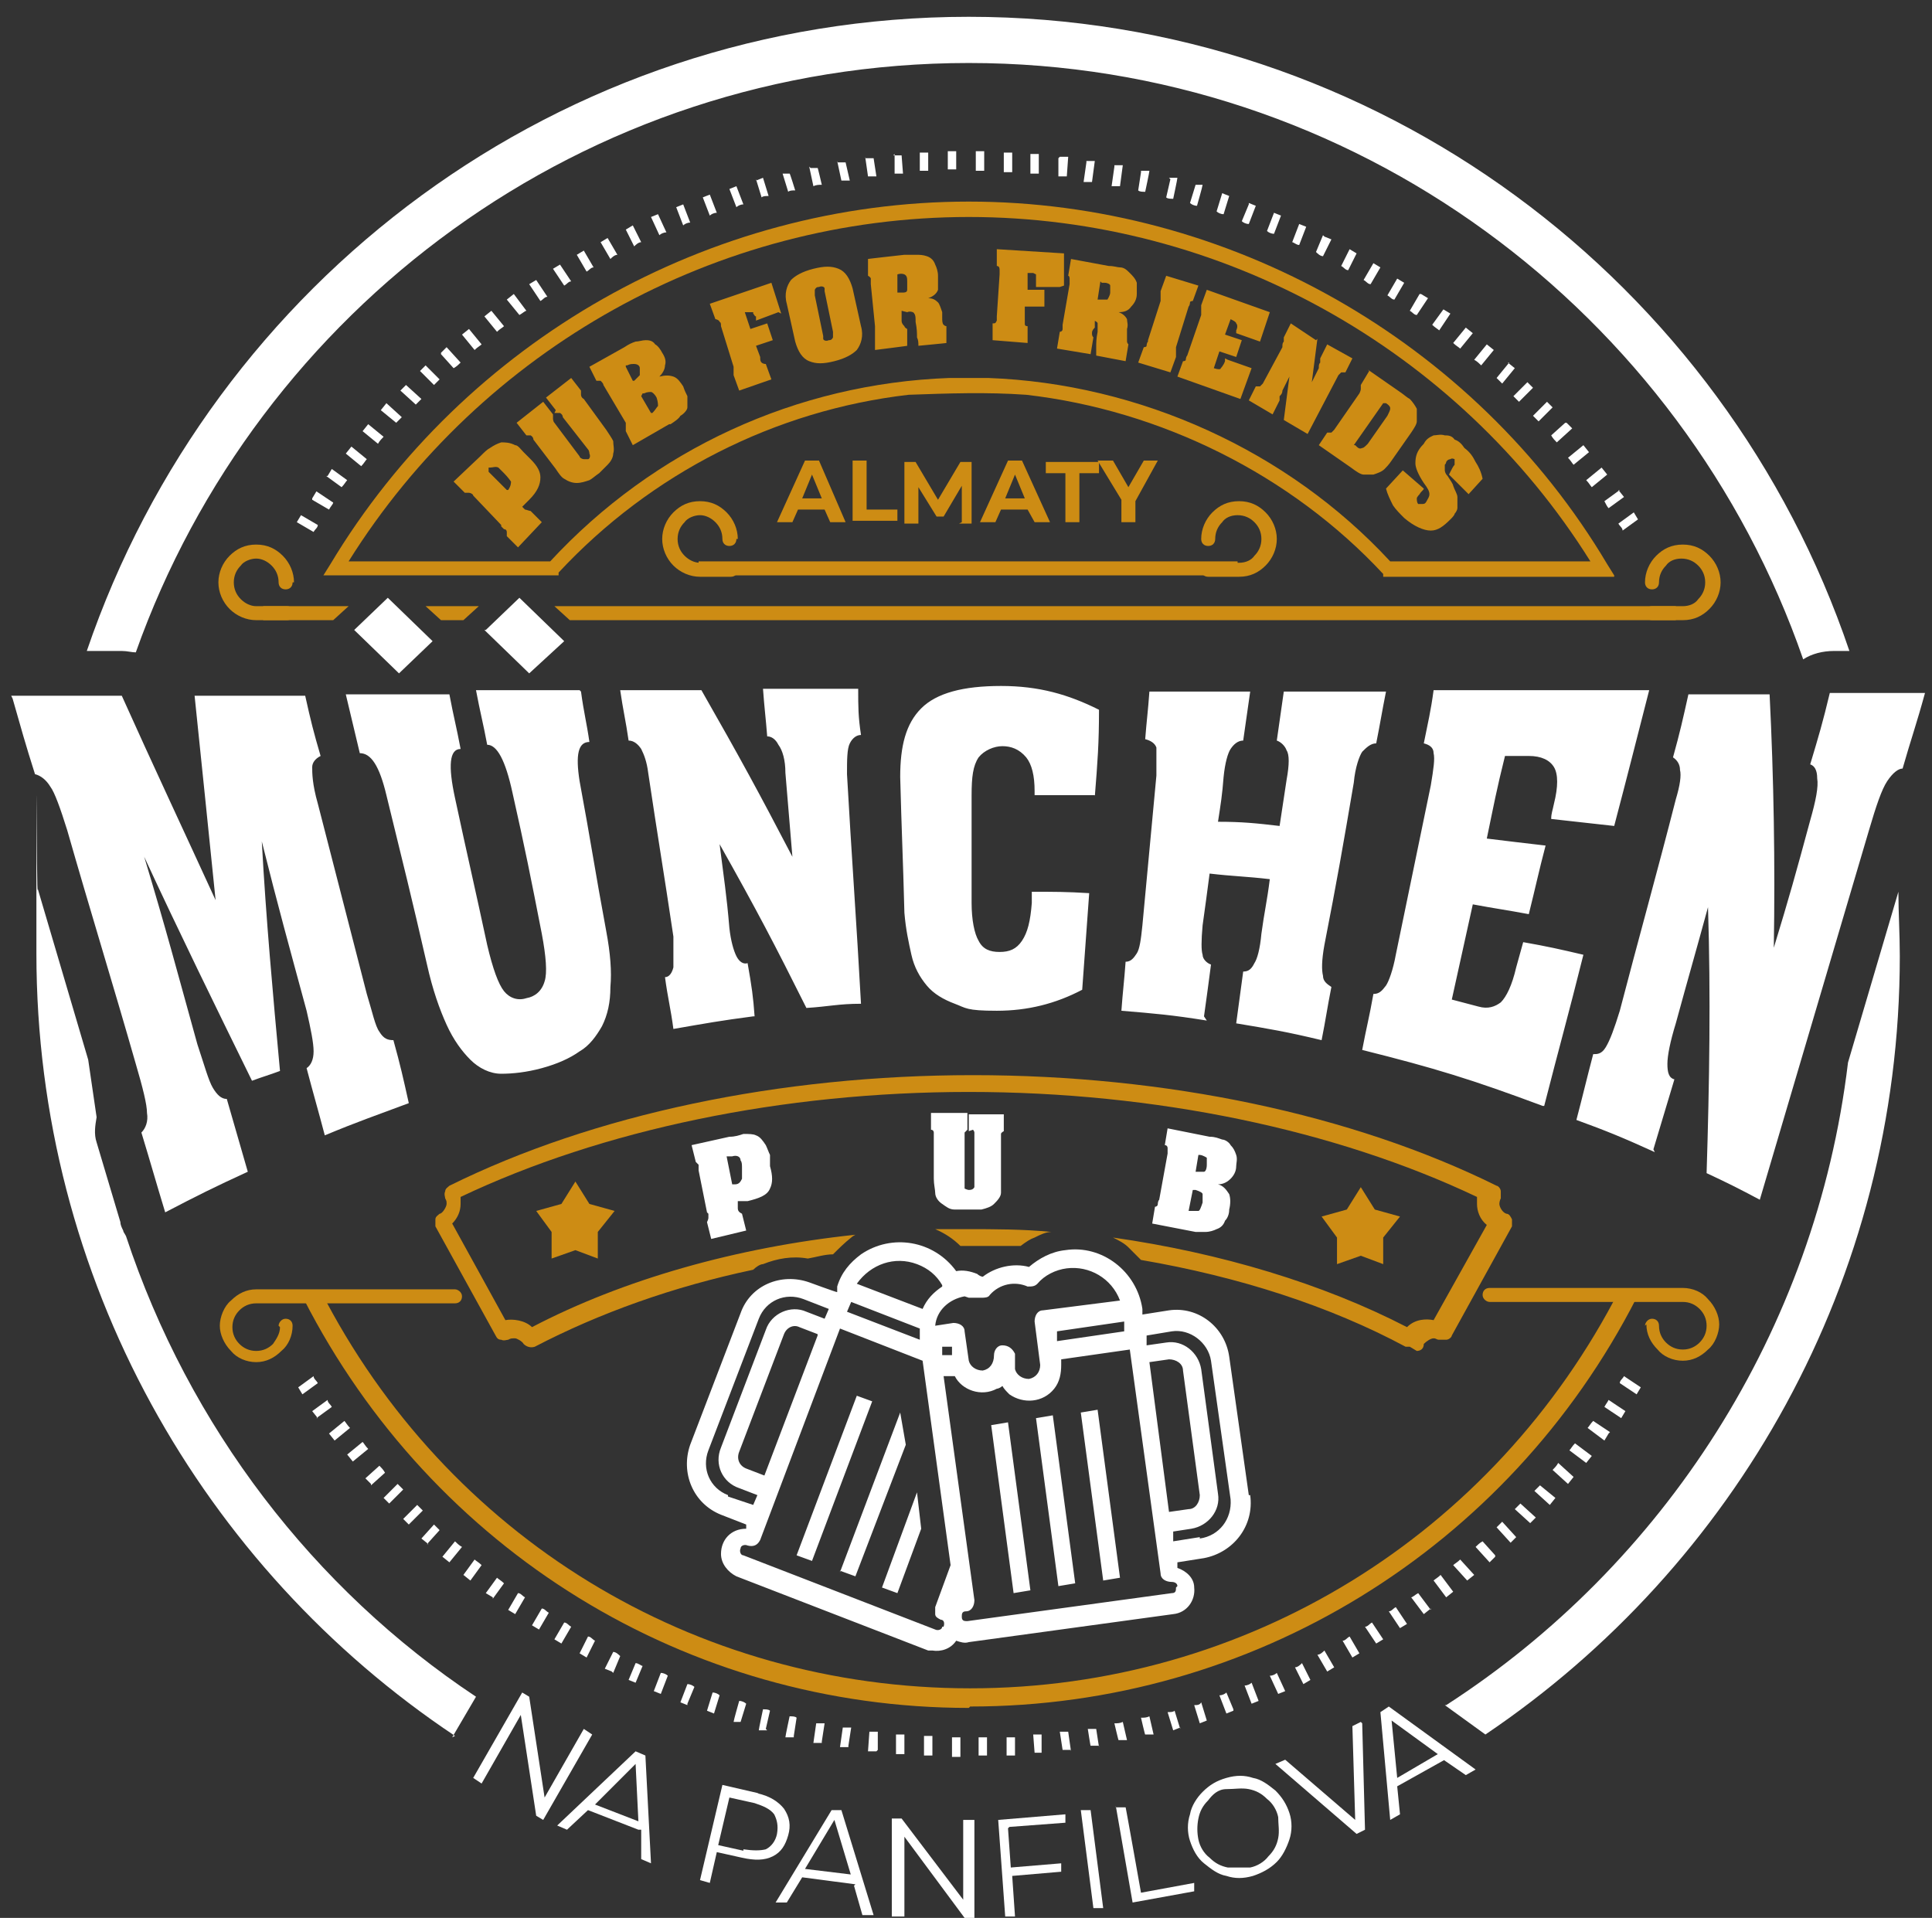 <?xml version="1.0" encoding="UTF-8"?>
<svg id="Layer_1" xmlns="http://www.w3.org/2000/svg" baseProfile="tiny" version="1.2" viewBox="0 0 138 137">
  <rect x="0" y="0" width="138" height="137" fill="#333333" stroke="none"/>
  <!-- Generator: Adobe Illustrator 29.4.0, SVG Export Plug-In . SVG Version: 2.1.0 Build 152)  -->
  <path d="M70.8,101.8l1.2-.2,1.6,12-1.2.2-1.6-12ZM77.2,100.9l1.2-.2,1.6,12-1.2.2-1.6-12ZM60,112.3l4.3-11.4.4,2.3-3.6,9.4-1.1-.4ZM63,113.4l2.5-6.8.3,2.6-1.7,4.6-1.1-.4ZM56.9,111.1l4.3-11.4,1.1.4-4.3,11.4-1.1-.4ZM85.7,109.8l-1.9.3v-.7c0,0,1.3-.2,1.3-.2,1.2-.2,2.1-1.3,1.9-2.5l-1.2-8.9c-.2-1.2-1.3-2.1-2.5-1.9l-1.4.2v-.7c0,0,1.8-.3,1.8-.3,1.3-.2,2.6.8,2.8,2.1l1.4,9.9c.1,1.4-.8,2.6-2.2,2.8ZM82.1,97.3l1.4-.2c.5,0,1,.3,1,.8l1.2,8.9c0,.5-.3,1-.8,1l-1.4.2-1.4-10.7ZM84,113.4c0,.2,0,.4-.3.4l-14.6,2c-.2,0-.4,0-.4-.3,0-.2,0-.4.3-.4.4,0,.6-.4.6-.8l-2.2-16h.8c.5,1,1.9,1.5,3,.9.1,0,.3-.1.4-.2.1.2.3.4.5.6,1,.7,2.4.6,3.2-.4.4-.5.5-1.1.5-1.7v-.4s4.9-.7,4.9-.7l2.2,16c0,.4.4.6.8.6.2,0,.4.1.4.3ZM67.3,116.2c0,.2-.3.3-.5.2l-13.7-5.3c-.2,0-.3-.3-.2-.5,0-.2.3-.3.5-.2h0c.4.1.7,0,.9-.4l5.7-15.1,5.9,2.3,2,14.6-1.1,3c0,.2,0,.4,0,.5,0,.2.2.3.4.4.2,0,.3.2.2.5ZM58.4,95.4l-3.8,10-1.3-.5c-.5-.2-.7-.7-.5-1.2l3.2-8.4c.2-.5.7-.7,1.1-.5l1.3.5ZM52,106.8c-1.3-.5-1.9-1.9-1.4-3.2l3.6-9.4c.5-1.3,1.9-1.9,3.2-1.4l1.8.7-.3.7-1.3-.5c-1.1-.5-2.5.1-2.9,1.3l-3.2,8.4c-.5,1.2.1,2.5,1.3,2.9l1.3.5-.3.7-1.8-.6ZM60.8,93l4.9,1.9v.8l-5.2-2,.3-.7ZM65.5,90.3c.8.3,1.4.8,1.8,1.5,0,0,0,0,0,.1-.6.4-1.1.9-1.4,1.6l-4.7-1.8c1-1.4,2.7-2,4.3-1.4ZM68,96.8h-.7c0,0,0-.6,0-.6h.7c0,0,0,.6,0,.6ZM69.2,92.7c.3,0,.6,0,.9,0,.2,0,.5,0,.6-.2.7-.8,1.8-1,2.7-.6.3,0,.5,0,.7-.2.5-.6,1.3-1,2.1-1.1,1.6-.2,3.2.7,3.8,2.3l-5.5.7c-.4,0-.6.4-.6.8l.4,3.1c0,.5-.3.9-.8,1-.5,0-.9-.3-1-.7v-1.1c-.2-.4-.5-.6-.9-.6-.4,0-.6.4-.6.7h0c0,.6-.3,1-.8,1.1-.5,0-.9-.3-1-.7l-.3-2.1c0-.4-.4-.6-.8-.6l-1.3.2c.1-1.1,1-1.9,2.1-2.1ZM80.3,94.4v.7c0,0-4.8.7-4.8.7v-.7c0,0,4.8-.7,4.8-.7ZM89.2,106.8l-1.4-9.9c-.3-2.1-2.2-3.6-4.3-3.3l-1.9.3v-.4c-.4-2.7-2.9-4.6-5.5-4.2-1,.1-1.9.6-2.6,1.2-1.1-.3-2.4,0-3.3.7-.1,0-.3-.1-.4-.2-.5-.2-1-.3-1.5-.2-1.6-2.2-4.6-2.7-6.8-1.2-.8.6-1.4,1.3-1.7,2.3v.4c-.1,0-2-.7-2-.7-2-.7-4.2.2-4.9,2.2l-3.6,9.4c-.7,2,.2,4.2,2.2,5l1.8.7v.3c-1.1,0-1.8.8-1.8,1.8,0,.7.5,1.3,1.1,1.6l13.7,5.3c0,0,.2,0,.3,0,.6.1,1.3-.1,1.7-.7.3.1.6.2.9.1l14.6-2c1-.1,1.6-1,1.5-1.9,0-.7-.6-1.2-1.2-1.4v-.4s1.9-.3,1.9-.3c2.1-.4,3.6-2.3,3.3-4.5ZM74,101.3l1.2-.2,1.6,12-1.2.2-1.6-12Z" fill="#fff" fill-rule="evenodd"/>
  <path d="M85.2,85l-.3,1.5h.2c.3,0,.5,0,.5,0,.1,0,.2-.3.3-.6,0-.3,0-.5,0-.6,0-.1-.2-.2-.5-.3h-.2ZM85.6,82.5l-.2,1.2h.1c.2,0,.5,0,.5,0,.1,0,.2-.2.2-.5,0-.2,0-.4,0-.5,0,0-.3-.2-.5-.2h0ZM85.4,88l-3.1-.6.2-1.2c0,0,.2,0,.2-.2,0,0,0-.2.1-.3l.6-3.3c0-.1,0-.3,0-.4,0,0,0-.2-.2-.2l.2-1.2,3,.6c.4,0,.6.1.9.2.2,0,.5.2.6.4.2.2.3.4.4.7s0,.6,0,.8c0,.4-.2.7-.4.9-.2.2-.5.4-.9.4.4.1.6.4.8.7.1.3.1.7,0,1.1,0,.3-.1.6-.3.8-.1.3-.3.5-.6.6-.2.1-.5.2-.8.2-.2,0-.5,0-.9,0ZM69.2,80.8v-1.2h2.5v1.2c0,0-.2.1-.2.2,0,0,0,.2,0,.3h0v2.9c0,.4,0,.7,0,1,0,.3-.3.6-.5.8-.2.2-.5.3-.9.4-.3,0-.6,0-1,0s-.7,0-.9,0c-.4,0-.6-.2-.9-.4-.3-.2-.5-.5-.5-.8,0-.2-.1-.6-.1-1v-2.8h0c0-.2,0-.4,0-.5,0,0,0-.2-.2-.2v-1.2h2.6v1.2c0,0-.1.1-.2.2,0,0,0,.2,0,.3h0v3.3c0,.2,0,.3,0,.4,0,0,.2.1.3.1s.3,0,.4-.2c0,0,0-.2,0-.3v-3.1h0c0-.2,0-.4,0-.5,0,0,0-.1-.1-.2ZM51.9,82.6l.4,2h.2c.3,0,.4-.2.5-.4,0-.1,0-.4,0-.7,0-.3,0-.5-.1-.6,0-.3-.3-.4-.6-.3h-.2ZM50.5,86.6l-.6-3h0c0-.2,0-.3,0-.4,0,0-.1-.1-.2-.2l-.3-1.2,2.7-.6c.4,0,.7-.1,1-.2.4,0,.7,0,.9.1.3.1.5.4.7.7.1.2.2.5.3.7,0,.1,0,.2,0,.2v.6c.2.7.2,1.2,0,1.6-.2.5-.8.7-1.6.9h-.7c0,.2,0,.4,0,.5,0,.2.1.3.3.4l.3,1.2-2.5.6-.3-1.2c0,0,.1-.2.1-.3s0-.2,0-.3h0Z" fill="#fff"/>
  <path d="M40.7,44.3h79v-1H39.6l1.1,1ZM31.4,44.3h1.7l1.1-1h-3.8l1.1,1ZM18.7,44.3h5.1l1.1-1h-6.1v1Z" fill="#cd8c14" fill-rule="evenodd"/>
  <path d="M118.5,41.6c0,.3-.2.5-.5.5s-.5-.2-.5-.5c0-.7.3-1.4.8-1.9.5-.5,1.1-.8,1.9-.8s1.4.3,1.9.8c.5.5.8,1.2.8,1.9s-.3,1.4-.8,1.9c-.5.5-1.1.8-1.9.8h-2.2c-.3,0-.5-.2-.5-.5s.2-.5.5-.5h2.2c.5,0,.9-.2,1.1-.5.3-.3.5-.7.5-1.2s-.2-.9-.5-1.2c-.3-.3-.7-.5-1.2-.5s-.9.2-1.1.5c-.3.3-.5.7-.5,1.2ZM20.9,41.6c0,.3-.2.5-.5.5s-.5-.2-.5-.5c0-.5-.2-.9-.5-1.2-.3-.3-.7-.5-1.1-.5s-.9.2-1.1.5c-.3.3-.5.7-.5,1.2s.2.9.5,1.2c.3.3.7.5,1.1.5h2.2c.3,0,.5.2.5.5s-.2.5-.5.5h-2.2c-.7,0-1.4-.3-1.9-.8-.5-.5-.8-1.2-.8-1.9s.3-1.4.8-1.9c.5-.5,1.1-.8,1.9-.8s1.4.3,1.9.8c.5.5.8,1.2.8,1.9Z" fill="#cd8c14" fill-rule="evenodd"/>
  <path d="M70.6,27c10.8.4,21.4,5.2,28.7,13.1h14.3c-9.5-15.2-26.4-24.6-44.4-24.6s-34.8,9.4-44.3,24.6h14.4c7.4-8,17.6-12.7,28.5-13.1h2.8ZM115.3,41.2h-16.5v-.2c-6.6-7.1-15.9-11.7-25.5-12.8h0c-2.8-.2-5.6-.1-8.4,0-9.5,1.1-18.4,5.6-25,12.7v.2h-16.8l.5-.8c9.6-16,27.1-25.9,45.6-25.9s36.1,9.9,45.6,25.9l.5.8Z" fill="#cd8c14" fill-rule="evenodd"/>
  <path d="M103.6,33.7h0c.1-.2.2-.4.3-.5,0-.1,0-.3,0-.4,0,0-.2-.1-.3,0,0,0-.2,0-.3.2,0,0,0,.1-.1.2,0,0,0,0,0,.2s0,.1,0,.2c0,0,0,.2.2.4.2.3.4.6.4.7.1.3.3.6.3.8,0,.1,0,.3,0,.4s0,.2,0,.4c0,.1-.1.3-.2.4,0,.1-.2.3-.3.4-.5.5-.9.8-1.4.8-.5,0-1.2-.3-1.9-.9-.3-.3-.6-.6-.8-.9-.2-.4-.4-.8-.5-1.2l1.2-1.3,1.5,1.3c0,.1-.2.2-.3.4,0,0-.2.2-.2.3,0,.1,0,.3.1.4,0,0,.2,0,.3,0,.1,0,.2,0,.3-.2.1-.2.2-.3.2-.5s-.1-.4-.4-.8c-.4-.6-.6-1.1-.6-1.4,0-.5.1-.9.6-1.4h0c.2-.4.5-.5.7-.6.2,0,.5-.1.8,0,.2,0,.5,0,.7.3.3.1.5.3.7.6.4.3.6.6.8,1,.2.3.4.7.5,1.2l-1,1.1-1.4-1.4ZM98.8,28.8l-2.1,3h.1c.2.2.3.3.5.2.1,0,.2-.1.4-.3l1.4-2c.1-.2.2-.4.2-.5,0-.1,0-.2-.3-.4h-.1ZM97.7,26.4l2.3,1.6c.3.2.5.4.7.5.2.2.4.5.5.7,0,.3,0,.6,0,.9,0,.2-.2.5-.4.8l-1.4,2c-.2.3-.4.5-.5.6-.2.2-.5.3-.8.4-.2,0-.5,0-.7,0-.2,0-.5-.2-.9-.5l-2.3-1.6.6-.9c0,0,.2,0,.3,0,0,0,.1-.1.2-.2l1.8-2.6c0,0,.1-.2.1-.3,0,0,0-.2,0-.3l.6-1ZM94.1,24.2l-.4,3.1.5-1h0c0-.2,0-.3.1-.4,0,0,0-.2,0-.3l.5-1,1.8,1-.5,1c0,0-.2,0-.3,0,0,0-.1.1-.2.2h0c0,0-2.2,4.2-2.2,4.2l-1.7-1,.4-3.1-.5,1c0,.2-.1.3-.2.4,0,0,0,.2,0,.3l-.5,1-1.7-1,.5-1c0,0,.2,0,.3,0,0,0,.1-.1.2-.2h0c0,0,1.4-2.6,1.4-2.6h0c0-.2,0-.3.1-.4,0,0,0-.2,0-.3l.5-1,1.8,1.2ZM87.7,25.7l1.7.6-.8,2.2-4.5-1.6.4-1.1c0,0,.2,0,.2-.1,0,0,0-.2.1-.3h0c0,0,1-2.9,1-2.9h0c0-.2,0-.3,0-.4s0-.2,0-.3l.4-1.1,4.5,1.6-.7,2.1-1.7-.6v-.2c.1-.2.1-.4,0-.5,0-.1-.2-.2-.4-.3h0s-.4,1.1-.4,1.1l1.2.4-.4,1.2-1.2-.4-.4,1.2h0c.3.1.5.1.5,0,0,0,.2-.2.3-.5v-.2ZM82,24.3l.9-2.8h0c0-.2,0-.3,0-.4s0-.2,0-.3l.4-1.1,2.3.7-.4,1.1c0,0-.2,0-.2.1,0,0,0,.2-.1.3h0c0,0-.9,2.9-.9,2.9,0,.2,0,.3,0,.4s0,.2,0,.3l-.4,1.1-2.3-.7.4-1.1c0,0,.2,0,.2-.1,0,0,0-.2.1-.3h0ZM78.6,20.1l-.2,1.3h.2c.2,0,.4,0,.5,0,0,0,.2-.3.2-.5,0-.2,0-.4,0-.5,0-.1-.2-.2-.4-.2h-.2ZM78.2,22.7v.7c-.2.2-.2.3-.2.4s0,.2.1.3l-.2,1.2-2.4-.4.2-1.2c0,0,.2,0,.2-.2,0,0,0-.2,0-.3h0c0,0,.5-2.9.5-2.9h0c0-.2,0-.3,0-.4,0,0,0-.2-.1-.2l.2-1.2,2.7.5c.4,0,.6.1.8.1.3,0,.5.2.7.4.2.2.4.4.5.7,0,.2,0,.6,0,.8,0,.4-.2.7-.4.9-.2.3-.5.4-.9.4.3.1.5.3.6.5,0,.2.1.4,0,.7v.4c0,.2,0,.4,0,.5,0,0,0,.1.1.2l-.2,1.2-2.1-.4v-.6c0-.3,0-.6.1-1.1,0-.3,0-.5,0-.6,0-.1-.2-.2-.5-.3h0ZM75.7,20.5h-1.7v-.7s0,0,0-.2c0,0,0,0-.2-.1,0,0-.2,0-.4,0v1.2c0,0,1.2,0,1.2,0v1.2c0,0-1.4,0-1.4,0v.8c0,.2,0,.3,0,.4s0,.2.2.2v1.2c0,0-2.5-.2-2.5-.2v-1.2c.2,0,.2,0,.3-.2,0,0,0-.2,0-.3h0c0,0,.2-3,.2-3v-.3c0-.1,0-.3-.2-.3v-1.2c0,0,4.8.3,4.8.3v2.3ZM64.1,19.6v1.3c.1,0,.3,0,.3,0,.2,0,.4,0,.4-.2,0,0,0-.3,0-.6,0-.2,0-.4-.2-.5,0,0-.2-.1-.5,0h-.1ZM64.4,22.2v.7c0,.2.1.3.2.4,0,0,0,.1.2.2v1.2c.1,0-2.3.3-2.3.3v-1.2s0-.1,0-.2v-.3h0c0,0-.3-3-.3-3h0c0-.2,0-.3,0-.4,0,0,0-.1-.2-.2v-1.2c-.1,0,2.6-.3,2.6-.3.4,0,.6,0,.8,0,.3,0,.5,0,.8.1.3.1.5.3.6.6.1.2.2.5.2.8,0,.4,0,.7,0,1-.1.3-.4.5-.7.6.3,0,.5.1.7.3.1.1.2.4.3.7v.4c0,.2,0,.4.1.5,0,0,.1.1.2.1v1.2c.1,0-2,.2-2,.2,0-.2,0-.4-.1-.6,0-.3,0-.6-.1-1.1,0-.3,0-.5-.1-.6,0-.1-.3-.2-.5-.1h0ZM58.2,21.1l.6,2.9c0,0,0,.2,0,.2,0,.1.2.2.4.1.1,0,.2,0,.3-.2,0,0,0-.2,0-.4l-.6-2.9c0,0,0-.2,0-.2,0-.1-.2-.2-.4-.1-.1,0-.2,0-.3.2,0,0,0,.2,0,.4ZM60.9,20.6l.6,2.7c.2.7,0,1.3-.3,1.7-.3.3-.8.6-1.6.8-.8.2-1.3.2-1.8,0-.5-.2-.8-.7-1-1.4l-.6-2.7c-.2-.7,0-1.3.3-1.7.3-.3.8-.6,1.6-.8.8-.2,1.3-.2,1.8,0,.5.2.8.7,1,1.4ZM55.6,22.3l-1.6.6v-.3c-.1,0-.1-.1-.2-.2,0,0,0,0,0-.1,0,0-.1,0-.2,0s-.2,0-.4,0l.4,1.2,1.2-.4.4,1.2-1.2.4.3.8c0,.2,0,.3.1.4,0,0,.1.1.3.1l.4,1.1-2.3.8-.4-1.1c0,0,0-.2,0-.3s0-.2,0-.3h0c0,0-.9-2.9-.9-2.9,0-.1,0-.3-.1-.3,0-.1-.2-.2-.3-.2l-.4-1.1,4.4-1.5.7,2.2ZM45.8,28.3l.7,1.2h.1c.2-.2.3-.4.4-.5,0-.1,0-.3-.1-.6-.1-.2-.3-.4-.4-.4-.1,0-.3,0-.5.1h-.1ZM44.7,26.2l.5,1h.1c.2-.2.3-.3.4-.4,0-.1,0-.3,0-.5,0-.2-.2-.3-.4-.3s-.3,0-.5.1h-.1ZM47.8,30.3l-2.6,1.5-.5-1c0,0,0-.2,0-.3s0-.2,0-.3l-1.6-2.7c0-.1-.1-.2-.2-.3,0,0-.1,0-.3,0l-.5-1,2.5-1.4c.3-.2.5-.3.8-.4.2,0,.5-.1.7-.1s.5,0,.7.3c.2.1.4.4.5.6.2.3.3.6.2.9,0,.3-.2.6-.4.8.4-.1.7-.1,1,0,.3.1.5.4.7.7.1.3.2.5.3.7,0,.3,0,.6,0,.8,0,.2-.3.5-.5.6-.1.2-.4.4-.7.6ZM39.7,29.3l-.7-.9,1.8-1.4.7.9c0,0,0,.2,0,.3,0,0,0,.2.2.3h0c0,0,1.6,2.2,1.6,2.2.2.3.4.6.5.8,0,.3.1.6,0,.9,0,.3-.2.6-.4.8-.2.2-.4.4-.6.6-.3.2-.5.4-.7.5-.3.1-.6.2-.9.2-.3,0-.6-.1-.9-.3-.2-.1-.4-.4-.6-.7l-1.6-2.1h0c0-.2-.2-.3-.2-.3,0,0-.2,0-.3,0l-.7-.9,1.9-1.5.7.9c0,0,0,.2,0,.3,0,0,0,.2.1.3h0c0,0,1.8,2.4,1.8,2.4,0,.1.2.2.3.2,0,0,.2,0,.3,0,.1,0,.2-.2.1-.4,0,0,0-.2-.1-.3l-1.8-2.3h0c0-.2-.2-.3-.2-.3-.1,0-.2,0-.4,0ZM34.9,33.7l1.3,1.3h.1c.2-.3.2-.5.2-.6,0,0-.2-.3-.5-.6-.2-.2-.3-.3-.4-.4-.2-.1-.4,0-.6,0h-.1ZM35.8,37.5l-2-2.1h0c0-.1-.2-.2-.3-.2,0,0-.2,0-.3,0l-.8-.8,1.9-1.8c.3-.3.5-.5.7-.6.3-.2.5-.3.8-.4.3,0,.6,0,1,.2.2,0,.4.3.6.5,0,0,.1.1.1.1l.4.4c.5.5.7.9.7,1.3,0,.5-.2,1-.8,1.6l-.5.5c0,0,.1.1.2.2.1,0,.3.1.4.1l.8.8-1.7,1.8-.8-.8c0,0,0-.2,0-.3,0,0,0-.2-.2-.2l-.2-.2Z" fill="#cd8c14"/>
  <path d="M88.4,40.1h-38.5v1h38.5v-1Z" fill="#cd8c14"/>
  <path d="M86.8,38.5c0,.3-.2.5-.5.5s-.5-.2-.5-.5c0-.7.3-1.4.8-1.9.5-.5,1.1-.8,1.9-.8s1.4.3,1.9.8c.5.5.8,1.2.8,1.9s-.3,1.4-.8,1.9c-.5.5-1.1.8-1.9.8h-2.2c-.3,0-.5-.2-.5-.5s.2-.5.5-.5h2.2c.5,0,.9-.2,1.1-.5.3-.3.5-.7.5-1.2s-.2-.9-.5-1.2c-.3-.3-.7-.5-1.2-.5s-.9.2-1.1.5c-.3.3-.5.7-.5,1.2Z" fill="#cd8c14" fill-rule="evenodd"/>
  <path d="M52.6,38.5c0,.3-.2.5-.5.5s-.5-.2-.5-.5c0-.5-.2-.9-.5-1.2s-.7-.5-1.1-.5-.9.2-1.1.5c-.3.3-.5.7-.5,1.2s.2.9.5,1.2c.3.3.7.5,1.1.5h2.2c.3,0,.5.2.5.5s-.2.5-.5.5h-2.2c-.7,0-1.4-.3-1.9-.8-.5-.5-.8-1.2-.8-1.9s.3-1.4.8-1.9c.5-.5,1.1-.8,1.9-.8s1.4.3,1.9.8c.5.5.8,1.2.8,1.9Z" fill="#cd8c14" fill-rule="evenodd"/>
  <path d="M69.2,122c-20.1,0-38.3-11.2-47.5-29.2l1.2-.6c9,17.6,26.7,28.4,46.4,28.4s37.4-10.9,46.4-28.5l1.2.6c-9.2,18-27.5,29.2-47.6,29.2Z" fill="#cd8c14" fill-rule="evenodd"/>
  <path d="M71.6,89c-.8,0-1.6,0-2.5,0h-.5c-.5-.5-1.1-.9-1.8-1.2.7,0,1.5,0,2.2,0,2,0,4.1,0,6.1.2-.4,0-.8.2-1.2.4-.3.1-.6.3-1,.6-.5,0-1,0-1.5,0ZM100.7,96.2c0,0-.2,0-.3,0-5.4-2.9-11.9-5-18.9-6.2-.3-.3-.6-.6-.9-.9-.3-.3-.7-.5-1.1-.7,7.7,1.1,15,3.3,21,6.4.6-.6,1.4-.6,1.9-.5l3.8-6.8c-.5-.4-.7-1-.7-1.5s0-.3,0-.5c-10.1-4.8-23-7.5-36.3-7.5s-26.2,2.7-36.3,7.5c0,.1,0,.3,0,.5,0,.5-.2,1-.6,1.4l3.8,6.9c.5-.1,1.4,0,1.9.5,6.5-3.4,14.6-5.7,23.1-6.6,0,0-.2.1-.3.2-.5.4-.9.8-1.3,1.2-.6,0-1.2.2-1.8.3-1.1-.2-2.2,0-3.2.4-.2,0-.5.2-.7.4-5.7,1.2-11,3.1-15.6,5.5-.3.1-.6,0-.8-.2-.1-.2-.5-.4-.6-.4-.3,0-.3,0-.5.1-.1,0-.3.1-.5,0-.2,0-.3-.1-.4-.3l-4.3-7.8c0-.1,0-.3,0-.5,0-.2.2-.3.3-.4.2,0,.5-.5.5-.7s0-.2-.1-.4c0-.1-.1-.3,0-.5,0-.2.2-.3.3-.4,10.3-5.1,23.6-7.9,37.4-7.9s27.1,2.8,37.4,7.9c.1,0,.3.2.3.4,0,.2,0,.4,0,.5q-.1.2-.1.4c0,.2.2.6.5.7.2,0,.3.2.4.4,0,.2,0,.4,0,.5l-4.3,7.8c0,.1-.2.3-.4.3-.1,0-.3,0-.5,0-.2,0-.2-.1-.4-.1s-.5.2-.7.4c0,.4-.3.5-.5.5Z" fill="#cd8c14" fill-rule="evenodd"/>
  <path d="M97.2,84.8l1,1.6,1.8.5-1.2,1.5v1.9c0,0-1.6-.6-1.6-.6l-1.7.6v-1.9c0,0-1.1-1.5-1.1-1.5l1.8-.5,1-1.6Z" fill="#cd8c14"/>
  <path d="M41.1,84.4l1,1.6,1.8.5-1.2,1.5v1.9c0,0-1.6-.6-1.6-.6l-1.7.6v-1.9c0,0-1.1-1.5-1.1-1.5l1.8-.5,1-1.6Z" fill="#cd8c14"/>
  <path d="M117.5,94.7c0-.2.2-.5.5-.5s.5.2.5.5c0,.5.2.9.5,1.2.3.3.7.5,1.2.5s.9-.2,1.2-.5c.3-.3.5-.7.5-1.2s-.2-.9-.5-1.2c-.3-.3-.7-.5-1.2-.5h-13.8c-.2,0-.5-.2-.5-.5s.2-.5.5-.5h13.8c.7,0,1.4.3,1.8.8.5.5.8,1.2.8,1.8s-.3,1.4-.8,1.8c-.5.5-1.1.8-1.8.8s-1.4-.3-1.8-.8c-.5-.5-.8-1.1-.8-1.8ZM19.9,94.7c0-.2.2-.5.5-.5s.5.2.5.5c0,.7-.3,1.4-.8,1.8-.5.5-1.1.8-1.8.8s-1.4-.3-1.8-.8c-.5-.5-.8-1.2-.8-1.8s.3-1.4.8-1.8c.5-.5,1.1-.8,1.8-.8h14.2c.2,0,.5.2.5.5s-.2.5-.5.5h-14.2c-.5,0-.9.2-1.2.5-.3.3-.5.7-.5,1.2s.2.9.5,1.2c.3.3.7.5,1.2.5s.9-.2,1.2-.5c.2-.3.5-.7.5-1.2Z" fill="#cd8c14" fill-rule="evenodd"/>
  <path d="M81.1,35.8v1.5h-1v-1.6l-1.7-2.8h1.1l1.1,1.9,1.1-1.9h1l-1.6,2.9ZM76.1,33.8h-1.4v-.8h3.8v.8h-1.4v3.5h-1v-3.5h0ZM73.2,35.6l-.7-1.7-.7,1.7h1.4ZM73.5,36.4h-2l-.4.9h-1.1l2-4.4h1l2,4.4h-1.1l-.5-.9ZM68.7,37.3v-2.6l-1.3,2.2h-.5l-1.3-2.1v2.6h-1v-4.4h.8l1.6,2.7,1.6-2.7h.8v4.4h-.9ZM60.9,32.9h1v3.5h2.2v.8h-3.2v-4.4ZM58.7,35.6l-.7-1.7-.7,1.7h1.4ZM59,36.4h-2l-.4.9h-1.1l2-4.4h1l1.9,4.4h-1.1l-.4-.9Z" fill="#cd8c14"/>
  <path d="M41.5,49.4c.2,1.5.4,2.2.6,3.6-.8,0-1,.9-.7,2.8.8,4.3,1.1,6.4,1.9,10.7.3,1.6.4,2.9.3,4,0,1.1-.2,2-.6,2.8-.4.7-.9,1.4-1.6,1.8-.7.5-1.6.9-2.7,1.2-1.1.3-2.1.4-2.9.4-.8,0-1.6-.4-2.2-1-.6-.6-1.2-1.4-1.7-2.5s-1-2.5-1.4-4.3c-1.1-4.8-1.7-7.2-2.9-12.1-.5-2.1-1.1-3-1.9-3-.4-1.7-.6-2.5-1-4.2,2.9,0,4.4,0,7.4,0,.3,1.6.5,2.3.8,3.9-.8,0-.9,1.2-.4,3.5.9,4.2,1.4,6.3,2.3,10.5.4,1.7.8,2.8,1.2,3.3.4.5,1,.7,1.6.5.6-.1,1.1-.5,1.3-1.2.2-.6.1-1.8-.2-3.4-.8-4.1-1.2-6.1-2.1-10.1-.5-2.3-1.1-3.4-1.8-3.4-.3-1.6-.5-2.3-.8-3.9,3,0,4.4,0,7.4,0ZM53.8,72.6c-2.3.3-3.4.5-5.7.9-.2-1.5-.4-2.2-.6-3.7.3,0,.5-.3.6-.7,0-.4,0-1.1,0-2.2-.7-4.7-1.1-7-1.8-11.7-.1-.8-.3-1.3-.5-1.7-.2-.3-.5-.6-.9-.6-.2-1.4-.4-2.2-.6-3.6h5.8c2.8,4.9,4.1,7.3,6.5,11.9-.2-2.4-.3-3.6-.5-6,0-.9-.2-1.6-.5-2-.2-.4-.5-.6-.8-.6-.1-1.3-.2-2-.3-3.4h6.8c0,1.3,0,2,.2,3.3-.3,0-.6.2-.8.6-.2.4-.2,1.2-.2,2.2.3,5.4.7,10.9,1,16.4-1.6,0-2.3.2-3.9.3-2.3-4.6-3.5-6.9-6.2-11.7.3,2.4.5,3.6.7,6,.1.9.3,1.6.5,2,.2.4.5.6.8.5.3,1.7.4,2.4.5,3.8ZM78.2,56.8c-1.7,0-2.6,0-4.3,0v-.3c0-1.1-.2-1.9-.6-2.4-.5-.6-1.1-.8-1.7-.8s-1.3.3-1.7.8c-.4.6-.5,1.4-.5,2.7v7.7c0,1.2.2,2.2.5,2.7.3.6.8.8,1.5.8s1.2-.2,1.6-.8c.4-.6.6-1.4.7-2.7,0-.3,0-.5,0-.8,1.6,0,2.5,0,4.1.1-.2,2.8-.3,4.1-.5,6.9-1.9,1-3.9,1.5-6.1,1.5s-2.2-.2-3-.5c-.8-.3-1.5-.7-2-1.3-.5-.6-.9-1.3-1.1-2.2-.2-.9-.4-1.8-.5-3-.1-3.9-.2-5.8-.3-9.7,0-2.2.4-3.8,1.5-4.9,1.1-1.1,3-1.6,5.7-1.6s4.8.6,7,1.7c0,2.4-.1,3.7-.3,6.2ZM86.2,72.9c-2.5-.4-3.7-.5-6.1-.7.1-1.4.2-2.1.3-3.5.4,0,.6-.3.8-.6.2-.3.3-1,.4-2,.4-4.3.6-6.4,1-10.7,0-1,0-1.7,0-2-.1-.3-.4-.5-.8-.6.1-1.3.2-2,.3-3.4h7.2c-.2,1.4-.3,2.1-.5,3.5-.4,0-.7.3-.9.6-.2.3-.4,1-.5,2-.1,1.3-.2,1.9-.4,3.2,1.7,0,2.7.1,4.4.3.2-1.3.3-2,.5-3.3.2-1.1.2-1.8,0-2.1-.1-.3-.4-.6-.7-.7.2-1.4.3-2.1.5-3.5h7.3c-.3,1.5-.4,2.2-.7,3.7-.4,0-.7.3-1,.6-.2.3-.5,1.1-.6,2.2-.8,4.7-1.2,7-2.1,11.6-.2,1.1-.2,1.8-.1,2.2,0,.4.3.6.6.8-.3,1.5-.4,2.3-.7,3.8-2.5-.6-3.7-.8-6.1-1.2.2-1.5.3-2.2.5-3.7.4,0,.6-.2.8-.6.2-.3.4-1,.5-2.1.2-1.5.4-2.3.6-3.9-1.7-.2-2.6-.2-4.3-.4-.2,1.5-.3,2.3-.5,3.7-.1,1.1-.1,1.8,0,2.1,0,.3.3.6.6.7-.2,1.5-.3,2.3-.5,3.7ZM110.2,79c-5.1-1.9-7.7-2.7-12.9-4,.3-1.6.5-2.3.8-4,.4,0,.6-.2.9-.6.2-.3.5-1.1.7-2.2,1-4.8,1.5-7.3,2.5-12.1.2-1.2.3-1.9.2-2.3,0-.4-.3-.6-.7-.7.3-1.5.5-2.3.7-3.8,5.1,0,10.3,0,15.4,0-1,3.9-1.5,5.9-2.5,9.7-1.8-.2-2.7-.3-4.5-.5,0-.4.1-.6.2-1.1.3-1.2.3-2.1,0-2.6s-.9-.8-1.8-.8c-.7,0-1.1,0-1.7,0-.6,2.4-.8,3.5-1.3,5.9,1.6.2,2.5.3,4.2.5-.5,1.9-.7,2.9-1.2,4.9-1.6-.3-2.4-.4-4-.7-.6,2.7-.9,4.1-1.5,6.8.8.2,1.1.3,1.9.5.7.2,1.2,0,1.6-.3.4-.4.8-1.2,1.1-2.5.2-.7.3-1.1.5-1.8,1.7.3,2.6.5,4.3.9-1.1,4.4-1.7,6.5-2.8,10.8ZM118.2,82.3c-2.2-1-3.4-1.5-5.6-2.3.5-1.9.7-2.8,1.2-4.7.3,0,.6,0,.9-.5.3-.5.6-1.3,1-2.6,1.3-5,2.7-10,4-15.1.3-1,.4-1.7.3-2.1,0-.4-.2-.7-.5-.9.5-1.8.7-2.7,1.1-4.5,2.3,0,3.5,0,5.8,0,.3,6,.4,12.1.3,18.1,1.1-3.6,1.6-5.4,2.6-9.1.4-1.4.6-2.4.5-3,0-.6-.2-.9-.5-1,.6-2,.9-3,1.4-5.1,2.7,0,4.1,0,6.8,0-.6,2.2-1,3.3-1.6,5.4-.3,0-.7.3-1.1.9-.4.6-.8,1.8-1.3,3.5-2.6,8.8-5.2,17.6-7.8,26.4-1.5-.8-2.3-1.2-3.8-1.9.2-6.4.3-12.7.1-19-.9,3.3-1.4,5-2.3,8.3-.4,1.3-.6,2.3-.6,2.9s.1,1,.5,1.1c-.6,2-.9,3-1.5,5ZM.8,49.7c3.2,0,4.8,0,7.9,0,2.2,4.9,4.5,9.8,6.7,14.6-.5-4.9-1-9.8-1.5-14.6,3.2,0,4.8,0,7.9,0,.4,1.8.6,2.6,1.1,4.3-.4.2-.6.5-.6.8,0,.4,0,1.2.4,2.6,1.4,5.4,2.1,8.2,3.5,13.6.4,1.3.6,2.3.9,2.7.3.5.6.6,1,.6.5,1.8.7,2.7,1.1,4.5-2.4.9-3.6,1.3-6,2.3-.5-1.9-.8-2.9-1.3-4.8.3-.2.5-.6.5-1.2s-.2-1.6-.5-2.9c-1.3-4.8-2-7.3-3.2-12.1.3,5.5.8,11,1.3,16.4-.8.3-1.2.4-2,.7-2.6-5.3-5.2-10.6-7.7-16,1.6,5.3,2.3,8,3.8,13.4.5,1.5.8,2.6,1.1,3.1.3.5.6.8,1,.8.6,2.1.9,3.1,1.5,5.2-2.4,1.1-3.6,1.7-5.9,2.9-.7-2.3-1-3.4-1.7-5.7.3-.3.5-.8.4-1.4,0-.6-.3-1.8-.8-3.5-1.6-5.6-3.3-11.1-4.9-16.7-.5-1.6-.9-2.7-1.2-3.1-.3-.5-.7-.8-1.1-.9-.7-2.2-1-3.3-1.6-5.4Z" fill="#fff"/>
  <path d="M6.2,46.5C15.2,20.1,40,1.2,69.2,1.2s54,19,62.9,45.3h-1.1c-.8,0-1.6.2-2.2.6C120.2,22.3,96.7,4.5,69.2,4.5S18.4,22.1,9.7,46.6c-.3,0-.6-.1-1-.1h-2.5ZM103.3,121.8c15.5-10,26.4-26.7,28.7-45.9l3.6-12.2c0,1.5.1,3,.1,4.6,0,23.2-11.8,43.6-29.6,55.6l-2.9-2.1ZM32.5,124C14.5,112,2.6,91.4,2.6,68.1s0-3,.1-4.6l3.6,12.2c.2,1.4.4,2.7.6,4.1-.1.6-.2,1.2,0,1.8l1.7,5.7c0,.2.1.4.2.6,0,.1.1.2.2.4,4.5,13.6,13.4,25.2,25,32.9l-1.7,2.9Z" fill="#fff" fill-rule="evenodd"/>
  <path d="M103.2,125.7l-3.4,1.9.2,2-.7.4-.7-7.7.6-.4,6.2,4.5-.7.4-1.6-1.1ZM102.7,125.3l-3.3-2.4.4,4.1,2.9-1.7Z" fill="#fff"/>
  <path d="M97.3,123.1l.2,7.6-.6.3-5.8-5,.7-.3,5,4.3-.2-6.7.6-.3Z" fill="#fff"/>
  <path d="M89.5,134c-.7.2-1.3.2-1.9,0-.6-.1-1.1-.5-1.6-.9-.5-.4-.8-1-1-1.6-.2-.6-.2-1.3,0-1.9.1-.6.5-1.2.9-1.6.5-.5,1-.8,1.7-1,.7-.2,1.3-.2,1.9,0,.6.1,1.1.5,1.6.9.5.5.8,1,1,1.6.2.6.2,1.3,0,1.9-.2.6-.5,1.2-.9,1.6-.5.5-1.1.8-1.7,1ZM89.3,133.4c.5-.1,1-.4,1.3-.8.4-.4.6-.8.7-1.3.1-.5,0-1,0-1.5-.1-.5-.4-1-.8-1.3-.4-.4-.8-.6-1.3-.7-.5-.1-1,0-1.6,0s-1,.4-1.3.8c-.4.4-.6.8-.7,1.3-.1.5-.1,1,0,1.5.1.5.4,1,.8,1.3.4.4.8.6,1.3.7.5,0,1,0,1.6,0Z" fill="#fff"/>
  <path d="M79.7,129.1h.7c0-.1,1.1,6.1,1.1,6.1l3.8-.7v.6c0,0-4.4.8-4.4.8l-1.2-6.9Z" fill="#fff"/>
  <path d="M77.9,129.3h-.7c0,0,.9,7,.9,7h.7c0,0-.9-7-.9-7Z" fill="#fff"/>
  <path d="M72,130.6l.2,2.8,3.6-.3v.6s-3.5.3-3.5.3l.2,2.9h-.7c0,0-.5-6.9-.5-6.9l4.8-.4v.6s-4,.3-4,.3Z" fill="#fff"/>
  <path d="M69.6,130v7h-.7l-4.3-5.8v5.7h-.9v-7c.1,0,.7,0,.7,0l4.4,5.8v-5.7h.8Z" fill="#fff"/>
  <path d="M61.1,134.6l-3.8-.5-1.1,1.8h-.8c0,0,4-6.6,4-6.6h.7c0,0,2.3,7.5,2.3,7.5h-.8c0,0-.6-2.1-.6-2.1ZM60.8,134l-1.2-4-2.1,3.5,3.3.4Z" fill="#fff"/>
  <path d="M54.1,128.1c.9.2,1.5.6,1.9,1.1.4.6.5,1.2.3,1.9-.2.7-.5,1.2-1.1,1.5-.6.3-1.3.3-2.2.1l-1.8-.4-.5,2.2-.7-.2,1.6-6.8,2.6.6ZM53.1,132.1c.7.1,1.2.1,1.6,0,.4-.2.7-.6.8-1.1.1-.6,0-1-.2-1.4-.3-.4-.8-.6-1.4-.8l-1.8-.4-.8,3.4,1.8.4Z" fill="#fff"/>
  <path d="M45.6,130.7l-3.6-1.4-1.5,1.4-.7-.3,5.6-5.3.7.3.4,7.7-.7-.3v-2.1ZM45.6,130.1l-.2-4.1-2.9,2.9,3.1,1.2Z" fill="#fff"/>
  <path d="M42.3,123.9l-3.5,6.1-.5-.3-1.1-7.2-2.8,4.9-.6-.4,3.5-6.1.5.3,1.1,7.2,2.8-4.9.6.4Z" fill="#fff"/>
  <path d="M69.7,10.8h.6v1.4h-.6v-1.4ZM67.7,10.8h.6s0,1.3,0,1.3h-.6v-1.3ZM65.7,10.9h.6s0,1.3,0,1.3h-.6v-1.3ZM63.8,11.1h.6s.1,1.3.1,1.3c-.2,0-.4,0-.6,0v-1.4ZM61.8,11.3h.6c0,0,.2,1.3.2,1.3-.2,0-.4,0-.6,0l-.2-1.4ZM59.8,11.6h.6c0,0,.3,1.3.3,1.3-.2,0-.4,0-.6,0l-.3-1.4ZM57.9,12h.5c0-.1.3,1.2.3,1.2-.2,0-.4,0-.6.1l-.3-1.4ZM55.9,12.4h.5c0-.1.4,1.2.4,1.2-.2,0-.4,0-.5.1l-.4-1.3ZM54,12.9l.5-.2.4,1.3c-.2,0-.4,0-.5.1l-.4-1.3ZM52.1,13.5l.5-.2.5,1.3c-.2,0-.4.1-.5.2l-.5-1.3ZM50.2,14.1l.5-.2.5,1.3c-.2,0-.4.1-.5.2l-.5-1.3ZM48.3,14.8l.5-.2.5,1.3c-.2,0-.4.1-.5.2l-.5-1.3ZM46.5,15.5l.5-.2.6,1.3c-.2,0-.4.1-.5.2l-.6-1.3ZM44.7,16.4l.5-.3.6,1.2c-.2,0-.4.2-.5.3l-.6-1.2ZM42.9,17.3l.5-.3.7,1.2c-.2,0-.4.2-.5.3l-.7-1.2ZM41.2,18.2l.5-.3.7,1.2c-.2,0-.3.2-.5.3l-.7-1.2ZM39.5,19.2l.5-.3.8,1.2c-.2,0-.3.2-.5.3l-.8-1.2ZM37.8,20.3l.5-.3.8,1.2c-.2,0-.3.2-.5.3l-.8-1.2ZM36.2,21.4l.5-.4.9,1.2c-.1,0-.3.2-.5.3l-.9-1.1ZM34.6,22.6l.5-.4.9,1.1c-.1.1-.3.2-.5.4l-.9-1.1ZM33,23.9l.5-.4.9,1.1c-.1.1-.3.2-.5.4l-.9-1.1ZM31.5,25.2l.4-.4,1,1.1c-.1.1-.3.3-.5.4l-.9-1ZM30,26.5l.4-.4,1,1c-.1.1-.3.3-.4.4l-1-1ZM28.6,27.9l.4-.4,1.1,1c-.1.1-.3.3-.4.4l-1.1-1ZM27.2,29.3l.4-.5,1.1,1c-.1.1-.3.3-.4.4l-1.1-.9ZM25.9,30.8l.4-.5,1.1.9c-.1.1-.3.3-.4.5l-1.1-.9ZM24.7,32.4l.4-.5,1.1.9c-.1.1-.2.3-.4.5l-1.1-.9ZM23.4,34l.3-.5,1.1.8c-.1.1-.2.3-.4.5l-1.1-.8ZM22.3,35.6l.3-.5,1.2.8c0,.1-.2.3-.3.5l-1.2-.7ZM21.2,37.3l.3-.5,1.2.7c0,.2-.2.3-.3.5l-1.2-.7ZM21.6,99.6l-.3-.5,1.1-.8c0,.2.2.3.3.5l-1.1.8ZM22.7,101.3l-.4-.5,1.1-.8c0,.2.2.3.3.5l-1.1.8ZM23.9,102.9l-.4-.5,1.1-.9c.1.1.2.3.4.5l-1.1.9ZM25.2,104.4l-.4-.5,1.1-.9c.1.1.2.3.4.5l-1.1.9ZM26.5,106l-.4-.4,1-.9c.1.1.3.3.4.5l-1,.9ZM27.8,107.4l-.4-.4,1-1,.4.4-1,1ZM29.2,108.9l-.4-.4,1-1c.1.1.3.3.4.4l-1,1ZM30.6,110.3l-.5-.4.9-1c.1.1.3.3.4.4l-.9,1ZM32.1,111.6l-.5-.4.9-1.1c.1.1.3.3.5.4l-.9,1.1ZM33.6,112.9l-.5-.4.8-1.1c.1.1.3.2.5.4l-.8,1.1ZM35.2,114.1l-.5-.3.8-1.1c.1.1.3.2.5.4l-.8,1.1ZM36.8,115.3l-.5-.3.7-1.2c.2,0,.3.2.5.3l-.7,1.2ZM38.5,116.4l-.5-.3.7-1.2c.2,0,.3.2.5.3l-.7,1.2ZM40.1,117.4l-.5-.3.7-1.2c.2,0,.3.2.5.3l-.7,1.2ZM41.9,118.4l-.5-.3.6-1.2c.2,0,.3.2.5.3l-.6,1.2ZM43.7,119.4l-.5-.2.6-1.2c.2,0,.4.2.5.3l-.5,1.2ZM45.4,120.2l-.5-.2.5-1.2c.2,0,.4.2.5.2l-.5,1.2ZM47.2,121l-.5-.2.5-1.3c.2,0,.4.1.5.2l-.5,1.3ZM49.1,121.8l-.5-.2.5-1.3c.2,0,.4.1.5.2l-.5,1.2ZM51,122.4l-.5-.2.4-1.3c.2,0,.4.1.5.2l-.4,1.3ZM52.9,123h-.5c0-.1.4-1.5.4-1.5.2,0,.4.1.5.2l-.4,1.3ZM54.8,123.6h-.6c0-.1.3-1.5.3-1.5.2,0,.4,0,.5.1l-.3,1.3ZM56.7,124.1h-.6c0-.1.3-1.5.3-1.5.2,0,.4,0,.5.1l-.2,1.3ZM58.7,124.5h-.6c0,0,.2-1.4.2-1.4.2,0,.4,0,.6,0l-.2,1.3ZM60.6,124.8h-.6c0,0,.2-1.4.2-1.4.2,0,.4,0,.6,0l-.2,1.3ZM62.6,125.1h-.6s.1-1.4.1-1.4c.2,0,.4,0,.6,0v1.3ZM64.6,125.3h-.6s0-1.4,0-1.4c.2,0,.4,0,.6,0v1.4ZM66.6,125.4h-.6v-1.4c.2,0,.4,0,.6,0v1.3ZM68.6,125.5h-.6v-1.4h.6v1.4ZM70.5,125.4h-.6s0-1.3,0-1.3h.6v1.3ZM72.5,125.4h-.6s0-1.3,0-1.3c.2,0,.4,0,.6,0v1.4ZM74.5,125.2h-.6c0,0-.1-1.3-.1-1.3.2,0,.4,0,.6,0v1.3ZM76.5,125h-.6c0,0-.2-1.3-.2-1.3.2,0,.4,0,.6,0l.2,1.4ZM78.5,124.7h-.6c0,.1-.2-1.2-.2-1.2.2,0,.4,0,.6,0l.2,1.3ZM80.4,124.3h-.5c0,.1-.3-1.2-.3-1.2.2,0,.4,0,.6-.1l.3,1.3ZM82.3,123.9h-.5c0,.1-.3-1.2-.3-1.2.2,0,.4,0,.6-.1l.3,1.3ZM84.3,123.4l-.5.2-.4-1.3c.2,0,.4,0,.5-.1l.4,1.3ZM86.2,122.9l-.5.2-.4-1.3c.2,0,.4,0,.5-.2l.4,1.3ZM88.1,122.2l-.5.2-.5-1.3c.2,0,.4-.1.5-.2l.5,1.2ZM89.9,121.5l-.5.2-.5-1.3c.2,0,.4-.1.5-.2l.5,1.3ZM91.8,120.8l-.5.2-.6-1.3c.2,0,.4-.1.5-.2l.6,1.3ZM93.6,120l-.5.3-.6-1.2c.2,0,.4-.2.5-.3l.6,1.2ZM95.3,119.1l-.5.3-.7-1.2c.2,0,.4-.2.5-.3l.7,1.2ZM97.1,118.1l-.5.3-.7-1.2c.2,0,.3-.2.5-.3l.7,1.2ZM98.8,117.1l-.5.3-.8-1.2c.2,0,.3-.2.5-.3l.8,1.2ZM100.5,116l-.5.3-.8-1.2c.2,0,.3-.2.5-.3l.8,1.2ZM102.2,114.9l-.5.4-.9-1.2c.1,0,.3-.2.5-.3l.9,1.2ZM103.8,113.7l-.5.4-.9-1.2c.1-.1.3-.2.5-.4l.9,1.2ZM105.3,112.5l-.5.4-1-1.1c.1-.1.3-.2.5-.4l1,1.1ZM106.8,111.2l-.4.4-1-1.1c.1-.1.3-.3.5-.4l.9,1ZM108.3,109.8l-.4.4-1-1.1c.1-.1.3-.3.4-.4l1,1.1ZM109.7,108.4l-.4.4-1.1-1c.1-.1.3-.3.4-.4l1.1,1ZM111.1,107l-.4.5-1.1-1c.1-.1.3-.3.4-.4l1.1.9ZM112.4,105.5l-.4.5-1.1-1c.1-.1.3-.3.4-.5l1.1,1ZM113.7,104l-.4.5-1.2-.9c.1-.1.2-.3.4-.5l1.2.9ZM114.9,102.4l-.3.5-1.2-.9c.1-.1.2-.3.4-.5l1.2.8ZM116.1,100.8l-.3.5-1.2-.8c.1-.2.2-.3.3-.5l1.2.8ZM117.2,99.1l-.3.5-1.2-.8c0-.2.2-.3.3-.5l1.2.8ZM116.7,36.6l.3.5-1.1.8c0-.2-.2-.3-.3-.5l1.1-.8ZM115.6,35l.4.5-1.1.8c-.1-.1-.2-.3-.3-.5l1.1-.8ZM114.4,33.4l.4.5-1.1.9c-.1-.1-.2-.3-.4-.5l1.1-.9ZM113.1,31.8l.4.5-1.1.9c-.1-.1-.2-.3-.4-.5l1.1-.9ZM111.9,30.2l.4.4-1.1,1c-.1-.1-.3-.3-.4-.5l1-.9ZM110.5,28.7l.4.4-1,1c-.1-.1-.3-.3-.4-.4l1-1ZM109.1,27.3l.4.4-1,1c-.1-.1-.3-.3-.4-.4l1-1ZM107.7,25.9l.5.4-.9,1.1c-.1-.1-.3-.3-.4-.4l.9-1.1ZM106.2,24.6l.5.4-.9,1.1c-.1-.1-.3-.3-.5-.4l.9-1.1ZM104.7,23.4l.5.4-.9,1.1c-.1-.1-.3-.2-.5-.4l.9-1.1ZM103.1,22.1l.5.3-.8,1.2c-.1-.1-.3-.2-.5-.4l.8-1.1ZM101.5,21l.5.3-.8,1.2c-.2,0-.3-.2-.5-.3l.7-1.2ZM99.8,19.9l.5.3-.7,1.2c-.2,0-.3-.2-.5-.3l.7-1.2ZM98.1,18.8l.5.3-.7,1.2c-.2,0-.3-.2-.5-.3l.7-1.2ZM96.4,17.8l.5.3-.6,1.2c-.2,0-.3-.2-.5-.3l.6-1.2ZM94.6,16.9l.5.2-.6,1.2c-.2,0-.4-.2-.5-.3l.5-1.2ZM92.8,16l.5.2-.5,1.3c-.2,0-.4-.2-.5-.2l.5-1.3ZM91,15.2l.5.2-.5,1.3c-.2,0-.4-.1-.5-.2l.5-1.3ZM89.2,14.5l.5.2-.5,1.3c-.2,0-.4-.1-.5-.2l.5-1.2ZM87.3,13.8l.5.2-.4,1.3c-.2,0-.4-.1-.5-.2l.4-1.3ZM85.4,13.2h.5c0,.1-.4,1.5-.4,1.5-.2,0-.4-.1-.5-.2l.4-1.3ZM83.5,12.7h.6c0,.1-.3,1.5-.3,1.5-.2,0-.4,0-.5-.1l.3-1.3ZM81.5,12.2h.6c0,.1-.3,1.5-.3,1.5-.2,0-.4,0-.5-.1l.2-1.3ZM79.6,11.8h.6c0,0-.2,1.5-.2,1.5-.2,0-.4,0-.6,0l.2-1.4ZM77.6,11.5h.6c0,0-.2,1.5-.2,1.5-.2,0-.4,0-.6,0l.2-1.4ZM75.7,11.2h.6s-.1,1.4-.1,1.4c-.2,0-.4,0-.6,0v-1.3ZM73.6,11h.6s0,1.4,0,1.4c-.2,0-.4,0-.6,0v-1.4ZM71.7,10.9h.6v1.4c-.2,0-.4,0-.6,0v-1.3Z" fill="#fff" fill-rule="evenodd"/>
  <path d="M25.3,45l2.4-2.3,3.2,3.1-2.4,2.3-3.2-3.1Z" fill="#fff" fill-rule="evenodd"/>
  <path d="M34.7,45l2.4-2.3,3.2,3.1-2.5,2.3-3.2-3.1Z" fill="#fff" fill-rule="evenodd"/>
</svg>
